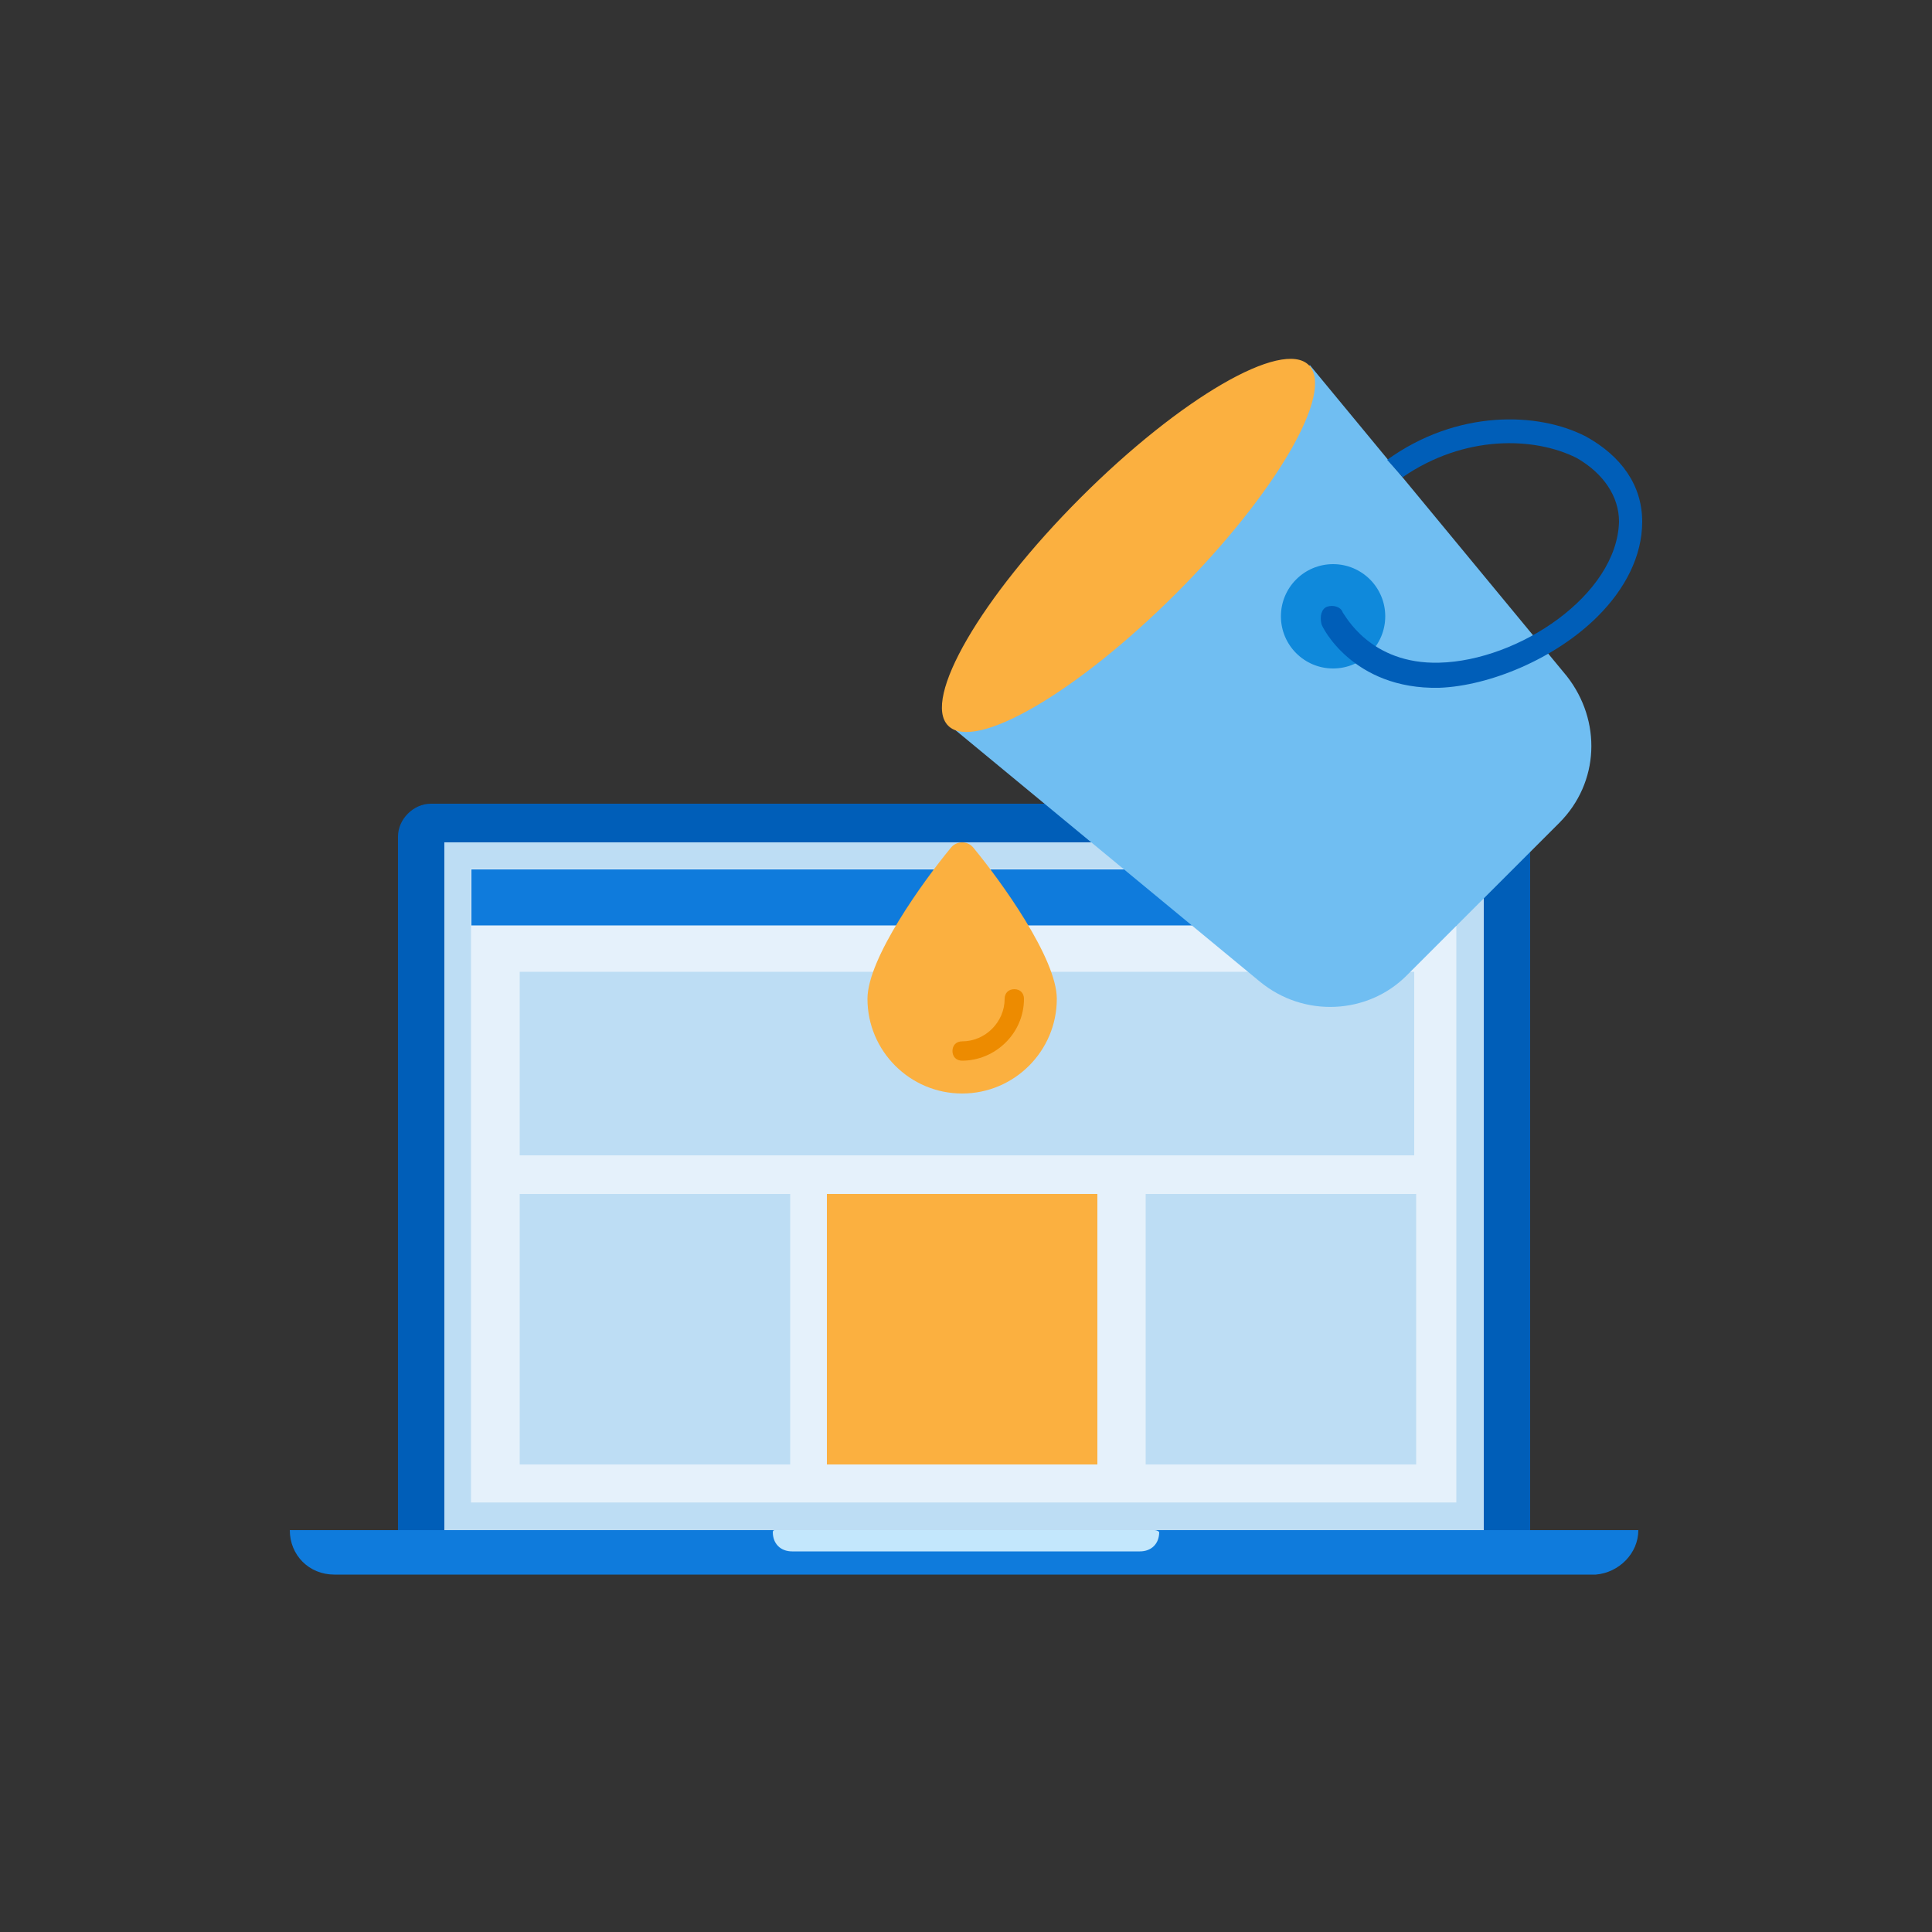<?xml version="1.0" ?><svg xmlns="http://www.w3.org/2000/svg" xmlns:xlink="http://www.w3.org/1999/xlink" version="1.1" id="Layer_1" viewBox="0 0 100 100" style="enable-background:new 0 0 100 100;" xml:space="preserve"><rect x="0" y="0" width="100" height="100" fill="#333333" stroke="none"/><style type="text/css">
	.st0{fill:#005EB8;}
	.st1{fill:#FFFFFF;}
	.st2{fill:#BDDDF4;}
	.st3{fill:#0F7BDC;}
	.st4{fill:#C3E7FC;}
	.st5{opacity:0.6;fill:#FFFFFF;}
	.st6{fill:#FBB040;}
	.st7{fill:#70BEF2;}
	.st8{fill:#0F89DB;}
	.st9{fill:#ED8B00;}
</style><g><g><path class="st0" d="M77.5,41.6H22.3c-0.9,0-1.7,0.8-1.7,1.7v35.9h58.6V43.3C79.2,42.4,78.4,41.6,77.5,41.6z"/><rect x="23" y="43.6" class="st1" width="53.8" height="35.6"/><rect x="23" y="43.6" class="st2" width="53.8" height="35.6"/><path class="st3" d="M84.8,79.2H15l0,0c0,1.3,1,2.3,2.3,2.3h65.3C83.8,81.4,84.8,80.4,84.8,79.2L84.8,79.2z"/><path class="st4" d="M59.7,79.2H40.1c-0.1,0-0.1,0.1-0.1,0.1v0c0,0.6,0.4,1,1,1h18c0.6,0,1-0.4,1-1v0    C59.9,79.2,59.8,79.2,59.7,79.2z"/></g><rect x="33.5" y="35.9" transform="matrix(-1.836970e-16 1 -1 -1.836970e-16 111.279 11.468)" class="st5" width="32.8" height="51"/><rect x="24.4" y="45" class="st3" width="51" height="2.9"/><rect x="26.9" y="50.3" class="st2" width="46.3" height="9.5"/><rect x="42.8" y="61.8" class="st6" width="14" height="14"/><rect x="59.3" y="61.8" class="st2" width="14" height="14"/><rect x="26.9" y="61.8" class="st2" width="14" height="14"/><g><g><path class="st7" d="M72.8,50.5l7.9-7.9c2.1-2.1,2.2-5.3,0.4-7.6L67.8,18.9L49.1,37.5l16.1,13.3C67.5,52.7,70.8,52.5,72.8,50.5z"/><circle class="st8" cx="69" cy="31.9" r="2.7"/><path class="st0" d="M68.7,31.4c0.3-0.1,0.7,0,0.8,0.3c0.1,0.1,1.4,2.7,5,2.6c4.1-0.1,9.2-3.5,9.3-7.3c0-1.3-0.8-2.5-2.2-3.3     c-2.2-1.1-5.8-1.2-9,1l-0.8-0.9c0,0,0,0,0,0c3.6-2.6,7.8-2.5,10.3-1.2c1.8,1,2.9,2.5,2.9,4.4c0,1.8-0.9,3.5-2.3,4.9     c-2.2,2.2-5.6,3.6-8.2,3.7c-4.5,0.1-6.1-3.2-6.1-3.3C68.3,31.9,68.4,31.5,68.7,31.4z"/><ellipse transform="matrix(0.707 -0.707 0.707 0.707 -2.816 49.582)" class="st6" cx="58.4" cy="28.2" rx="13.2" ry="3.5"/></g><g><path class="st6" d="M44.9,51.7c0,2.7,2.2,4.9,4.9,4.9c2.7,0,4.9-2.2,4.9-4.9c0-2.1-2.9-6.1-4.3-7.8c-0.3-0.4-0.9-0.4-1.2,0     C47.8,45.6,44.9,49.6,44.9,51.7z"/><g><path class="st9" d="M49.8,54.9c1.7,0,3.2-1.4,3.2-3.2c0-0.3-0.2-0.5-0.5-0.5s-0.5,0.2-0.5,0.5c0,1.2-1,2.2-2.2,2.2      c-0.3,0-0.5,0.2-0.5,0.5S49.5,54.9,49.8,54.9z"/></g></g></g></g></svg>